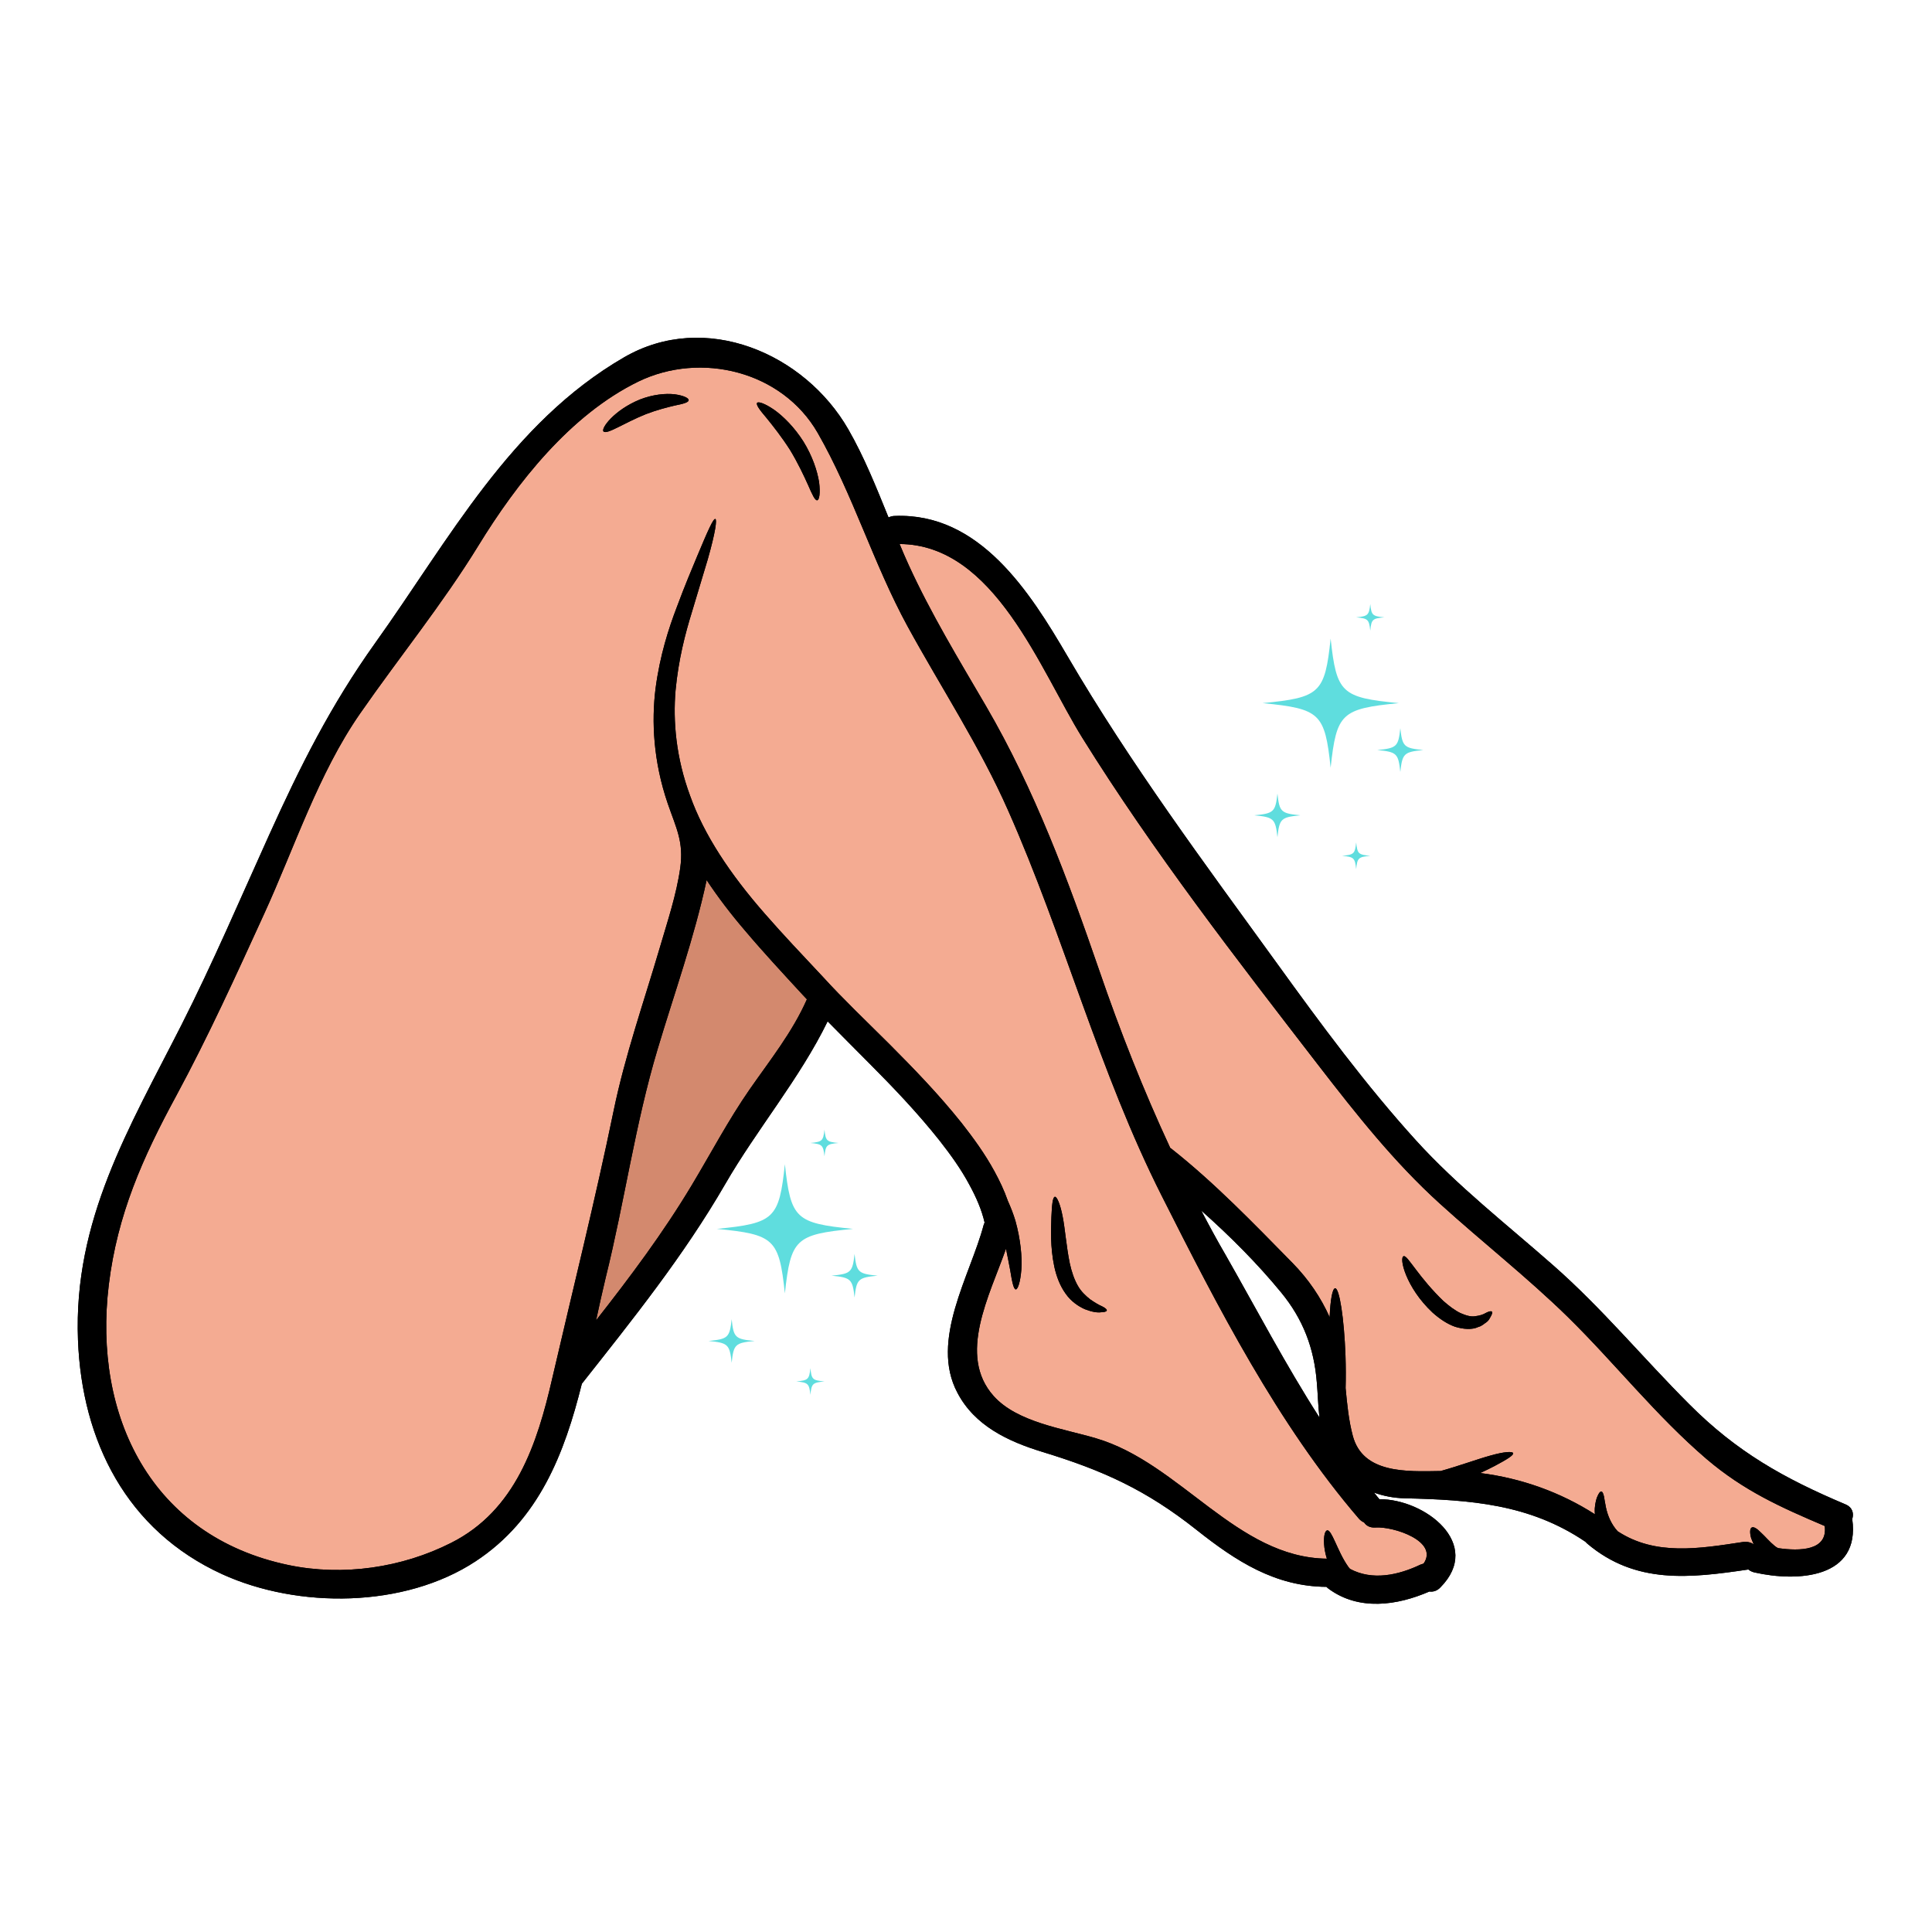 <svg xmlns="http://www.w3.org/2000/svg" xmlns:xlink="http://www.w3.org/1999/xlink" width="80" viewBox="0 0 60 60" height="80" preserveAspectRatio="xMidYMid meet"><defs><filter x="0%" y="0%" width="100%" height="100%" id="5542778928"></filter><clipPath id="a397cc1879"><path d="M 2.273 10 L 57.715 10 L 57.715 50 L 2.273 50 Z M 2.273 10 " clip-rule="nonzero"></path></clipPath><clipPath id="60ca833fb6"><path d="M 2.273 10 L 57.715 10 L 57.715 50 L 2.273 50 Z M 2.273 10 " clip-rule="nonzero"></path></clipPath><mask id="c30dc62d91"><g filter="url(#5542778928)"><rect x="-6" width="72" fill="#000000" y="-6" height="72" fill-opacity="0.8"></rect></g></mask><clipPath id="fc4e07f863"><path d="M 1.004 1 L 6 1 L 6 6 L 1.004 6 Z M 1.004 1 " clip-rule="nonzero"></path></clipPath><clipPath id="03f6e6e350"><path d="M 1.004 5 L 3 5 L 3 8 L 1.004 8 Z M 1.004 5 " clip-rule="nonzero"></path></clipPath><clipPath id="0f4e2256d0"><path d="M 4 0.074 L 6 0.074 L 6 1 L 4 1 Z M 4 0.074 " clip-rule="nonzero"></path></clipPath><clipPath id="f6c370ebea"><path d="M 3 7 L 5 7 L 5 8.324 L 3 8.324 Z M 3 7 " clip-rule="nonzero"></path></clipPath><clipPath id="00f7ab1cff"><path d="M 4 3 L 6.254 3 L 6.254 6 L 4 6 Z M 4 3 " clip-rule="nonzero"></path></clipPath><clipPath id="49f3578ab3"><rect x="0" width="7" y="0" height="9"></rect></clipPath><mask id="15084bfaae"><g filter="url(#5542778928)"><rect x="-6" width="72" fill="#000000" y="-6" height="72" fill-opacity="0.8"></rect></g></mask><clipPath id="3181018b9c"><path d="M 0.953 6 L 3 6 L 3 8 L 0.953 8 Z M 0.953 6 " clip-rule="nonzero"></path></clipPath><clipPath id="a064e59bfc"><path d="M 4 0.75 L 5 0.75 L 5 2 L 4 2 Z M 4 0.75 " clip-rule="nonzero"></path></clipPath><clipPath id="cbe8e7c0a2"><path d="M 4 4 L 6.203 4 L 6.203 6 L 4 6 Z M 4 4 " clip-rule="nonzero"></path></clipPath><clipPath id="4874de0406"><rect x="0" width="7" y="0" height="10"></rect></clipPath></defs><g clip-path="url(#a397cc1879)"><path fill="#000000" d="M 37.305 37.594 C 37.547 38.055 37.793 38.512 38.055 38.961 C 39.016 40.645 39.926 42.387 40.977 44.023 C 40.934 43.656 40.926 43.277 40.895 42.934 C 40.812 41.871 40.469 40.969 39.789 40.141 C 39.062 39.254 38.203 38.391 37.305 37.594 Z M 8.352 25.945 C 9.324 23.793 10.273 21.902 11.652 19.969 C 13.941 16.77 15.852 13.141 19.379 11.098 C 21.906 9.633 24.992 10.98 26.344 13.332 C 26.84 14.195 27.215 15.137 27.594 16.07 C 27.652 16.043 27.715 16.023 27.789 16.023 C 30.422 15.918 31.984 18.383 33.152 20.379 C 35.113 23.734 37.391 26.789 39.672 29.938 C 41.023 31.809 42.414 33.695 43.969 35.41 C 45.262 36.836 46.801 38.031 48.242 39.301 C 49.758 40.633 51.031 42.18 52.457 43.605 C 53.938 45.094 55.406 45.914 57.312 46.719 C 57.535 46.812 57.578 47.004 57.523 47.176 C 57.781 49.012 55.844 49.141 54.48 48.832 C 54.402 48.812 54.344 48.781 54.297 48.742 C 52.48 49.012 50.797 49.207 49.297 47.941 C 49.273 47.922 49.254 47.898 49.234 47.879 C 47.5 46.707 45.664 46.578 43.625 46.531 C 43.273 46.523 42.961 46.457 42.672 46.355 C 42.723 46.418 42.773 46.48 42.828 46.547 C 42.828 46.547 42.832 46.555 42.836 46.559 C 44.254 46.551 46.066 47.949 44.734 49.297 C 44.629 49.41 44.504 49.441 44.391 49.426 C 43.387 49.863 42.203 50.031 41.266 49.344 C 41.238 49.324 41.215 49.305 41.195 49.281 C 39.598 49.27 38.387 48.484 37.16 47.512 C 35.598 46.273 34.254 45.664 32.371 45.09 C 31.301 44.762 30.27 44.277 29.734 43.254 C 28.867 41.629 30.137 39.602 30.547 38.047 C 30.555 38.016 30.566 37.996 30.578 37.969 C 30.488 37.57 30.312 37.172 30.109 36.801 C 29.848 36.309 29.516 35.852 29.176 35.418 C 28.488 34.551 27.742 33.773 27.016 33.043 C 26.57 32.59 26.125 32.152 25.703 31.719 C 24.84 33.492 23.5 35.078 22.52 36.777 C 21.234 39 19.652 40.969 18.07 42.973 C 17.531 45.137 16.742 47.191 14.77 48.488 C 12.562 49.941 9.262 49.965 6.898 48.887 C 3.934 47.531 2.543 44.758 2.422 41.617 C 2.277 37.891 4.008 35.035 5.633 31.836 C 6.609 29.91 7.461 27.914 8.352 25.945 " fill-opacity="1" fill-rule="nonzero"></path></g><path fill="#d3896e" d="M 18.812 39.672 C 18.707 40.109 18.609 40.555 18.512 41.004 C 19.57 39.656 20.594 38.289 21.48 36.812 C 22.078 35.816 22.617 34.789 23.281 33.832 C 23.914 32.922 24.609 32.055 25.059 31.035 C 25.023 30.996 24.977 30.949 24.938 30.906 C 24.309 30.223 23.695 29.562 23.145 28.91 C 22.699 28.391 22.297 27.863 21.945 27.332 C 21.562 29.121 20.945 30.836 20.422 32.586 C 19.727 34.902 19.395 37.328 18.812 39.672 " fill-opacity="1" fill-rule="nonzero"></path><path fill="#f4ab92" d="M 44.488 40.762 C 43.652 39.98 43.441 39.043 43.594 39.012 C 43.66 38.996 43.773 39.168 43.977 39.434 C 44.176 39.699 44.469 40.062 44.824 40.402 C 45.004 40.562 45.188 40.699 45.359 40.781 C 45.531 40.855 45.688 40.902 45.82 40.875 C 45.949 40.859 46.059 40.828 46.152 40.77 C 46.246 40.723 46.305 40.711 46.332 40.734 C 46.355 40.762 46.336 40.82 46.285 40.906 C 46.258 40.953 46.238 41.004 46.168 41.059 C 46.098 41.102 46.02 41.184 45.918 41.207 C 45.719 41.305 45.445 41.281 45.188 41.203 C 44.934 41.113 44.703 40.953 44.488 40.762 Z M 27.938 16.895 C 28.027 17.113 28.121 17.328 28.215 17.535 C 28.91 19.059 29.781 20.488 30.625 21.934 C 32.133 24.523 33.164 27.309 34.137 30.133 C 34.781 32.012 35.508 33.855 36.344 35.652 C 36.352 35.66 36.363 35.66 36.371 35.668 C 37.727 36.738 38.934 37.996 40.141 39.223 C 40.637 39.73 41.02 40.293 41.293 40.906 C 41.316 40.367 41.379 40.012 41.465 40.008 C 41.598 40.008 41.742 40.938 41.785 42.09 C 41.797 42.461 41.797 42.809 41.789 43.109 C 41.836 43.605 41.883 44.102 42.012 44.59 C 42.324 45.762 43.668 45.703 44.734 45.684 C 44.738 45.684 44.738 45.684 44.742 45.684 C 45.34 45.516 45.879 45.316 46.289 45.203 C 46.703 45.086 46.969 45.066 46.992 45.129 C 47.012 45.195 46.785 45.332 46.418 45.527 C 46.289 45.594 46.133 45.672 45.969 45.746 C 47.238 45.906 48.453 46.336 49.531 47.027 C 49.527 46.965 49.523 46.902 49.527 46.844 C 49.543 46.66 49.578 46.527 49.621 46.445 C 49.66 46.363 49.695 46.316 49.73 46.32 C 49.766 46.324 49.789 46.375 49.812 46.469 C 49.824 46.562 49.852 46.684 49.875 46.82 C 49.926 47.051 50.027 47.324 50.238 47.555 C 51.41 48.324 52.773 48.094 54.137 47.887 C 54.266 47.871 54.379 47.902 54.465 47.961 C 54.434 47.891 54.402 47.824 54.383 47.766 C 54.336 47.594 54.344 47.469 54.402 47.438 C 54.461 47.406 54.566 47.469 54.691 47.598 C 54.816 47.711 54.953 47.879 55.117 48.012 C 55.152 48.039 55.18 48.059 55.219 48.078 C 55.895 48.176 56.77 48.16 56.668 47.391 C 55.305 46.812 54.156 46.297 53 45.312 C 51.43 43.969 50.156 42.34 48.688 40.898 C 47.426 39.664 46.023 38.566 44.715 37.379 C 43.289 36.086 42.113 34.594 40.941 33.078 C 38.398 29.781 35.816 26.453 33.613 22.914 C 32.305 20.812 30.887 16.906 27.938 16.895 " fill-opacity="1" fill-rule="nonzero"></path><path fill="#f4ab92" d="M 32.742 39.336 C 32.613 38.719 32.641 38.18 32.652 37.801 C 32.668 37.418 32.691 37.184 32.758 37.168 C 32.82 37.152 32.926 37.387 33 37.773 C 33.078 38.16 33.113 38.695 33.223 39.234 C 33.281 39.5 33.363 39.738 33.473 39.93 C 33.578 40.117 33.727 40.25 33.859 40.355 C 33.996 40.449 34.117 40.523 34.227 40.57 C 34.328 40.621 34.383 40.668 34.371 40.699 C 34.363 40.734 34.297 40.75 34.188 40.754 C 34.078 40.77 33.906 40.742 33.695 40.66 C 33.496 40.574 33.262 40.418 33.094 40.176 C 32.922 39.938 32.809 39.645 32.742 39.336 Z M 23.805 12.98 C 23.598 12.738 23.473 12.57 23.512 12.512 C 23.551 12.461 23.758 12.531 24.043 12.727 C 24.324 12.926 24.672 13.27 24.953 13.715 C 25.23 14.164 25.383 14.625 25.438 14.977 C 25.48 15.312 25.445 15.52 25.383 15.535 C 25.312 15.555 25.223 15.355 25.094 15.059 C 24.965 14.773 24.781 14.379 24.535 13.973 C 24.277 13.57 24.008 13.23 23.805 12.98 Z M 18.742 13.398 C 18.656 13.312 19.062 12.738 19.875 12.406 C 20.277 12.25 20.672 12.211 20.961 12.246 C 21.234 12.285 21.387 12.363 21.387 12.426 C 21.387 12.5 21.211 12.543 20.957 12.594 C 20.727 12.648 20.402 12.73 20.055 12.863 C 19.367 13.141 18.844 13.508 18.742 13.398 Z M 3.379 39.898 C 2.883 43.98 4.695 47.715 8.965 48.605 C 10.656 48.957 12.484 48.688 14.012 47.914 C 16.012 46.906 16.684 44.84 17.148 42.816 C 17.789 40.047 18.48 37.293 19.055 34.504 C 19.41 32.781 19.996 31.113 20.492 29.426 C 20.727 28.621 21.008 27.789 21.125 26.957 C 21.238 26.145 21.004 25.727 20.738 24.957 C 20.289 23.645 20.23 22.41 20.359 21.379 C 20.496 20.348 20.766 19.516 21.02 18.852 C 21.266 18.188 21.488 17.664 21.656 17.262 C 21.996 16.449 22.152 16.102 22.215 16.117 C 22.27 16.133 22.223 16.516 21.98 17.371 C 21.855 17.793 21.691 18.332 21.488 19.008 C 21.281 19.676 21.07 20.484 20.98 21.441 C 20.898 22.395 20.992 23.527 21.434 24.719 C 21.859 25.914 22.668 27.141 23.762 28.387 C 24.309 29.016 24.914 29.652 25.562 30.344 C 26.184 31.027 26.891 31.699 27.633 32.438 C 28.367 33.176 29.137 33.965 29.867 34.879 C 30.227 35.34 30.586 35.828 30.887 36.383 C 31.043 36.668 31.188 36.973 31.301 37.297 C 31.387 37.488 31.469 37.695 31.535 37.914 C 31.695 38.492 31.746 39.031 31.719 39.43 C 31.688 39.82 31.609 40.043 31.547 40.043 C 31.477 40.043 31.43 39.801 31.371 39.438 C 31.336 39.254 31.293 39.027 31.242 38.781 C 30.73 40.238 29.727 42.09 30.859 43.355 C 31.594 44.176 33.031 44.367 34.039 44.668 C 36.656 45.438 38.41 48.375 41.207 48.406 C 41.156 48.242 41.129 48.086 41.121 47.957 C 41.105 47.695 41.148 47.543 41.215 47.527 C 41.285 47.512 41.363 47.664 41.461 47.879 C 41.562 48.094 41.684 48.391 41.871 48.656 C 41.887 48.68 41.906 48.699 41.926 48.723 C 42.617 49.094 43.422 48.922 44.125 48.586 C 44.156 48.574 44.184 48.566 44.211 48.559 C 44.691 47.863 43.273 47.398 42.711 47.438 C 42.547 47.449 42.43 47.383 42.363 47.281 C 42.309 47.258 42.254 47.223 42.203 47.164 C 39.691 44.242 37.809 40.57 36.082 37.145 C 34.133 33.289 33.055 29.109 31.309 25.172 C 30.43 23.18 29.227 21.355 28.184 19.449 C 27.125 17.508 26.492 15.359 25.395 13.445 C 24.293 11.527 21.766 10.906 19.82 11.852 C 17.703 12.887 16.043 15.008 14.852 16.953 C 13.746 18.754 12.395 20.414 11.188 22.152 C 9.887 24.02 9.145 26.328 8.199 28.391 C 7.328 30.297 6.465 32.195 5.469 34.039 C 4.43 35.953 3.645 37.719 3.379 39.898 " fill-opacity="1" fill-rule="nonzero"></path><g clip-path="url(#60ca833fb6)"><path fill="#000000" d="M 38.055 38.961 C 37.793 38.512 37.547 38.055 37.305 37.594 C 38.203 38.391 39.062 39.254 39.789 40.141 C 40.469 40.969 40.812 41.871 40.895 42.934 C 40.926 43.277 40.934 43.656 40.977 44.023 C 39.926 42.387 39.016 40.645 38.055 38.961 Z M 28.215 17.535 C 28.121 17.328 28.027 17.113 27.938 16.895 C 30.887 16.906 32.305 20.812 33.613 22.914 C 35.816 26.453 38.398 29.781 40.941 33.078 C 42.113 34.594 43.289 36.086 44.715 37.379 C 46.023 38.566 47.426 39.664 48.688 40.898 C 50.156 42.34 51.43 43.969 53 45.312 C 54.156 46.297 55.305 46.812 56.668 47.391 C 56.77 48.16 55.895 48.176 55.219 48.078 C 55.18 48.059 55.152 48.039 55.117 48.012 C 54.953 47.879 54.816 47.711 54.691 47.598 C 54.566 47.469 54.461 47.406 54.402 47.438 C 54.344 47.469 54.336 47.594 54.383 47.766 C 54.402 47.824 54.434 47.891 54.465 47.961 C 54.379 47.902 54.266 47.871 54.137 47.887 C 52.773 48.094 51.41 48.324 50.238 47.555 C 50.027 47.324 49.926 47.051 49.875 46.82 C 49.852 46.684 49.824 46.562 49.812 46.469 C 49.789 46.375 49.766 46.324 49.73 46.32 C 49.695 46.316 49.66 46.363 49.621 46.445 C 49.578 46.527 49.543 46.66 49.527 46.844 C 49.523 46.902 49.527 46.965 49.531 47.027 C 48.453 46.336 47.238 45.906 45.969 45.746 C 46.133 45.672 46.289 45.594 46.418 45.527 C 46.785 45.332 47.012 45.195 46.992 45.129 C 46.969 45.066 46.703 45.086 46.289 45.203 C 45.879 45.316 45.34 45.516 44.742 45.684 C 44.738 45.684 44.738 45.684 44.734 45.684 C 43.668 45.703 42.324 45.762 42.012 44.59 C 41.883 44.102 41.836 43.605 41.789 43.109 C 41.797 42.809 41.797 42.461 41.785 42.09 C 41.742 40.938 41.598 40.008 41.465 40.008 C 41.379 40.012 41.316 40.367 41.293 40.906 C 41.02 40.293 40.637 39.73 40.141 39.223 C 38.934 37.996 37.727 36.738 36.371 35.668 C 36.363 35.66 36.352 35.66 36.344 35.652 C 35.508 33.855 34.781 32.012 34.137 30.133 C 33.164 27.309 32.133 24.523 30.625 21.934 C 29.781 20.488 28.91 19.059 28.215 17.535 Z M 18.512 41.004 C 18.609 40.555 18.707 40.109 18.812 39.672 C 19.395 37.328 19.727 34.902 20.422 32.586 C 20.945 30.836 21.562 29.121 21.945 27.332 C 22.297 27.863 22.699 28.391 23.145 28.91 C 23.695 29.562 24.309 30.223 24.938 30.906 C 24.977 30.949 25.023 30.996 25.059 31.035 C 24.609 32.055 23.914 32.922 23.281 33.832 C 22.617 34.789 22.078 35.816 21.48 36.812 C 20.594 38.289 19.57 39.656 18.512 41.004 Z M 8.965 48.605 C 4.695 47.715 2.883 43.98 3.379 39.898 C 3.645 37.719 4.43 35.953 5.469 34.039 C 6.465 32.195 7.328 30.297 8.199 28.391 C 9.145 26.328 9.887 24.02 11.188 22.152 C 12.395 20.414 13.746 18.754 14.852 16.953 C 16.043 15.008 17.703 12.887 19.82 11.852 C 21.766 10.906 24.293 11.527 25.395 13.445 C 26.492 15.359 27.125 17.508 28.184 19.449 C 29.227 21.355 30.43 23.18 31.309 25.172 C 33.055 29.109 34.133 33.289 36.082 37.145 C 37.809 40.57 39.691 44.242 42.203 47.164 C 42.254 47.223 42.309 47.258 42.363 47.281 C 42.43 47.383 42.547 47.449 42.711 47.438 C 43.273 47.398 44.691 47.863 44.211 48.559 C 44.184 48.566 44.156 48.574 44.125 48.586 C 43.422 48.922 42.617 49.094 41.926 48.723 C 41.906 48.699 41.887 48.68 41.871 48.656 C 41.684 48.391 41.562 48.094 41.461 47.879 C 41.363 47.664 41.285 47.512 41.215 47.527 C 41.148 47.543 41.105 47.695 41.121 47.957 C 41.129 48.086 41.156 48.242 41.207 48.406 C 38.41 48.375 36.656 45.438 34.039 44.668 C 33.031 44.367 31.594 44.176 30.859 43.355 C 29.727 42.09 30.73 40.238 31.242 38.781 C 31.293 39.027 31.336 39.254 31.371 39.438 C 31.43 39.801 31.477 40.043 31.547 40.043 C 31.609 40.043 31.688 39.82 31.719 39.43 C 31.746 39.031 31.695 38.492 31.535 37.914 C 31.469 37.695 31.387 37.488 31.301 37.297 C 31.188 36.973 31.043 36.668 30.887 36.383 C 30.586 35.828 30.227 35.34 29.867 34.879 C 29.137 33.965 28.367 33.176 27.633 32.438 C 26.891 31.699 26.184 31.027 25.562 30.344 C 24.914 29.652 24.309 29.016 23.762 28.387 C 22.668 27.141 21.859 25.914 21.434 24.719 C 20.992 23.527 20.898 22.395 20.98 21.441 C 21.07 20.484 21.281 19.676 21.488 19.008 C 21.691 18.332 21.855 17.793 21.98 17.371 C 22.223 16.516 22.27 16.133 22.215 16.117 C 22.152 16.102 21.996 16.449 21.656 17.262 C 21.488 17.664 21.266 18.188 21.02 18.852 C 20.766 19.516 20.496 20.348 20.359 21.379 C 20.23 22.41 20.289 23.645 20.738 24.957 C 21.004 25.727 21.238 26.145 21.125 26.957 C 21.008 27.789 20.727 28.621 20.492 29.426 C 19.996 31.113 19.41 32.781 19.055 34.504 C 18.48 37.293 17.789 40.047 17.148 42.816 C 16.684 44.84 16.012 46.906 14.012 47.914 C 12.484 48.688 10.656 48.957 8.965 48.605 Z M 5.633 31.836 C 4.008 35.035 2.277 37.891 2.422 41.617 C 2.543 44.758 3.934 47.531 6.898 48.887 C 9.262 49.965 12.562 49.941 14.77 48.488 C 16.742 47.191 17.531 45.137 18.07 42.973 C 19.652 40.969 21.234 39 22.52 36.777 C 23.5 35.078 24.84 33.492 25.703 31.719 C 26.125 32.152 26.57 32.59 27.016 33.043 C 27.742 33.773 28.488 34.551 29.176 35.418 C 29.516 35.852 29.848 36.309 30.109 36.801 C 30.312 37.172 30.488 37.57 30.578 37.969 C 30.566 37.996 30.555 38.016 30.547 38.047 C 30.137 39.602 28.867 41.629 29.734 43.254 C 30.27 44.277 31.301 44.762 32.371 45.09 C 34.254 45.664 35.598 46.273 37.16 47.512 C 38.387 48.484 39.598 49.27 41.195 49.281 C 41.215 49.305 41.238 49.324 41.266 49.344 C 42.203 50.031 43.387 49.863 44.391 49.426 C 44.504 49.441 44.629 49.41 44.734 49.297 C 46.066 47.949 44.254 46.551 42.836 46.559 C 42.832 46.555 42.828 46.547 42.828 46.547 C 42.773 46.48 42.723 46.418 42.672 46.355 C 42.961 46.457 43.273 46.523 43.625 46.531 C 45.664 46.578 47.5 46.707 49.234 47.879 C 49.254 47.898 49.273 47.922 49.297 47.941 C 50.797 49.207 52.48 49.012 54.297 48.742 C 54.344 48.781 54.402 48.812 54.48 48.832 C 55.844 49.141 57.781 49.012 57.523 47.176 C 57.578 47.004 57.535 46.812 57.312 46.719 C 55.406 45.914 53.938 45.094 52.457 43.605 C 51.031 42.18 49.758 40.633 48.242 39.301 C 46.801 38.031 45.262 36.836 43.969 35.41 C 42.414 33.695 41.023 31.809 39.672 29.938 C 37.391 26.789 35.113 23.734 33.152 20.379 C 31.984 18.383 30.422 15.918 27.789 16.023 C 27.715 16.023 27.652 16.043 27.594 16.07 C 27.215 15.137 26.84 14.195 26.344 13.332 C 24.992 10.98 21.906 9.633 19.379 11.098 C 15.852 13.141 13.941 16.77 11.652 19.969 C 10.273 21.902 9.324 23.793 8.352 25.945 C 7.461 27.914 6.609 29.91 5.633 31.836 " fill-opacity="1" fill-rule="nonzero"></path></g><path fill="#000000" d="M 19.875 12.406 C 19.062 12.738 18.656 13.312 18.742 13.398 C 18.844 13.508 19.367 13.141 20.055 12.863 C 20.402 12.73 20.727 12.648 20.957 12.594 C 21.211 12.543 21.387 12.5 21.387 12.426 C 21.387 12.363 21.234 12.285 20.961 12.246 C 20.672 12.211 20.277 12.25 19.875 12.406 " fill-opacity="1" fill-rule="nonzero"></path><path fill="#000000" d="M 23.512 12.512 C 23.473 12.57 23.598 12.738 23.805 12.98 C 24.008 13.23 24.277 13.57 24.535 13.973 C 24.781 14.379 24.965 14.773 25.094 15.059 C 25.223 15.355 25.312 15.555 25.383 15.535 C 25.445 15.52 25.48 15.312 25.438 14.977 C 25.383 14.625 25.23 14.164 24.953 13.715 C 24.672 13.27 24.324 12.926 24.043 12.727 C 23.758 12.531 23.551 12.461 23.512 12.512 " fill-opacity="1" fill-rule="nonzero"></path><path fill="#000000" d="M 32.652 37.801 C 32.641 38.18 32.613 38.719 32.742 39.336 C 32.809 39.645 32.922 39.938 33.094 40.176 C 33.262 40.418 33.496 40.574 33.695 40.66 C 33.906 40.742 34.078 40.77 34.188 40.754 C 34.297 40.75 34.363 40.734 34.371 40.699 C 34.383 40.668 34.328 40.621 34.227 40.57 C 34.117 40.523 33.996 40.449 33.859 40.355 C 33.727 40.25 33.578 40.117 33.473 39.93 C 33.363 39.738 33.281 39.5 33.223 39.234 C 33.113 38.695 33.078 38.16 33 37.773 C 32.926 37.387 32.82 37.152 32.758 37.168 C 32.691 37.184 32.668 37.418 32.652 37.801 " fill-opacity="1" fill-rule="nonzero"></path><path fill="#000000" d="M 43.594 39.012 C 43.441 39.043 43.652 39.98 44.488 40.762 C 44.703 40.953 44.934 41.113 45.188 41.203 C 45.445 41.281 45.719 41.305 45.918 41.207 C 46.02 41.184 46.098 41.102 46.168 41.059 C 46.238 41.004 46.258 40.953 46.285 40.906 C 46.336 40.82 46.355 40.762 46.332 40.734 C 46.305 40.711 46.246 40.723 46.152 40.77 C 46.059 40.828 45.949 40.859 45.82 40.875 C 45.688 40.902 45.531 40.855 45.359 40.781 C 45.188 40.699 45.004 40.562 44.824 40.402 C 44.469 40.062 44.176 39.699 43.977 39.434 C 43.773 39.168 43.66 38.996 43.594 39.012 " fill-opacity="1" fill-rule="nonzero"></path><g mask="url(#c30dc62d91)"><g transform="matrix(1, 0, 0, 1, 21, 35)"><g clip-path="url(#49f3578ab3)"><g clip-path="url(#fc4e07f863)"><path fill="#37d5d6" d="M 5.492 3.164 C 3.707 3.336 3.559 3.477 3.375 5.168 C 3.195 3.477 3.047 3.336 1.262 3.164 C 3.047 2.988 3.195 2.848 3.375 1.156 C 3.559 2.848 3.707 2.988 5.492 3.164 Z M 5.492 3.164 " fill-opacity="1" fill-rule="nonzero"></path></g><g clip-path="url(#03f6e6e350)"><path fill="#37d5d6" d="M 2.438 6.645 C 1.832 6.703 1.781 6.75 1.723 7.324 C 1.66 6.75 1.609 6.703 1.004 6.645 C 1.609 6.586 1.66 6.539 1.723 5.969 C 1.781 6.539 1.832 6.59 2.438 6.645 Z M 2.438 6.645 " fill-opacity="1" fill-rule="nonzero"></path></g><g clip-path="url(#0f4e2256d0)"><path fill="#37d5d6" d="M 5.039 0.496 C 4.672 0.531 4.641 0.562 4.605 0.91 C 4.566 0.562 4.535 0.531 4.168 0.496 C 4.535 0.461 4.566 0.43 4.605 0.082 C 4.641 0.43 4.672 0.461 5.039 0.496 Z M 5.039 0.496 " fill-opacity="1" fill-rule="nonzero"></path></g><g clip-path="url(#f6c370ebea)"><path fill="#37d5d6" d="M 4.605 7.902 C 4.234 7.938 4.203 7.969 4.168 8.316 C 4.129 7.969 4.098 7.938 3.73 7.902 C 4.098 7.867 4.129 7.84 4.168 7.488 C 4.203 7.84 4.234 7.867 4.605 7.902 Z M 4.605 7.902 " fill-opacity="1" fill-rule="nonzero"></path></g><g clip-path="url(#00f7ab1cff)"><path fill="#37d5d6" d="M 6.254 4.617 C 5.652 4.676 5.602 4.723 5.539 5.297 C 5.477 4.723 5.426 4.676 4.824 4.617 C 5.426 4.559 5.477 4.512 5.539 3.941 C 5.602 4.512 5.652 4.559 6.254 4.617 Z M 6.254 4.617 " fill-opacity="1" fill-rule="nonzero"></path></g></g></g></g><g mask="url(#15084bfaae)"><g transform="matrix(1, 0, 0, 1, 38, 18)"><g clip-path="url(#4874de0406)"><path fill="#37d5d6" d="M 5.441 3.836 C 3.656 4.012 3.508 4.148 3.324 5.844 C 3.145 4.148 2.996 4.012 1.211 3.836 C 2.996 3.664 3.145 3.523 3.324 1.832 C 3.508 3.523 3.656 3.664 5.441 3.836 Z M 5.441 3.836 " fill-opacity="1" fill-rule="nonzero"></path><g clip-path="url(#3181018b9c)"><path fill="#37d5d6" d="M 2.387 7.32 C 1.781 7.379 1.734 7.426 1.672 8 C 1.609 7.426 1.559 7.379 0.953 7.32 C 1.559 7.262 1.609 7.215 1.672 6.645 C 1.734 7.215 1.781 7.262 2.387 7.32 Z M 2.387 7.32 " fill-opacity="1" fill-rule="nonzero"></path></g><g clip-path="url(#a064e59bfc)"><path fill="#37d5d6" d="M 4.992 1.172 C 4.621 1.207 4.59 1.234 4.555 1.586 C 4.516 1.234 4.484 1.207 4.117 1.172 C 4.484 1.137 4.516 1.105 4.555 0.758 C 4.59 1.105 4.621 1.137 4.992 1.172 Z M 4.992 1.172 " fill-opacity="1" fill-rule="nonzero"></path></g><path fill="#37d5d6" d="M 4.555 8.578 C 4.184 8.613 4.152 8.645 4.117 8.992 C 4.078 8.645 4.051 8.613 3.68 8.578 C 4.051 8.543 4.078 8.516 4.117 8.164 C 4.156 8.516 4.184 8.543 4.555 8.578 Z M 4.555 8.578 " fill-opacity="1" fill-rule="nonzero"></path><g clip-path="url(#cbe8e7c0a2)"><path fill="#37d5d6" d="M 6.203 5.293 C 5.602 5.352 5.551 5.398 5.488 5.973 C 5.426 5.398 5.379 5.352 4.773 5.293 C 5.379 5.234 5.426 5.188 5.488 4.617 C 5.551 5.188 5.602 5.234 6.203 5.293 Z M 6.203 5.293 " fill-opacity="1" fill-rule="nonzero"></path></g></g></g></g></svg>